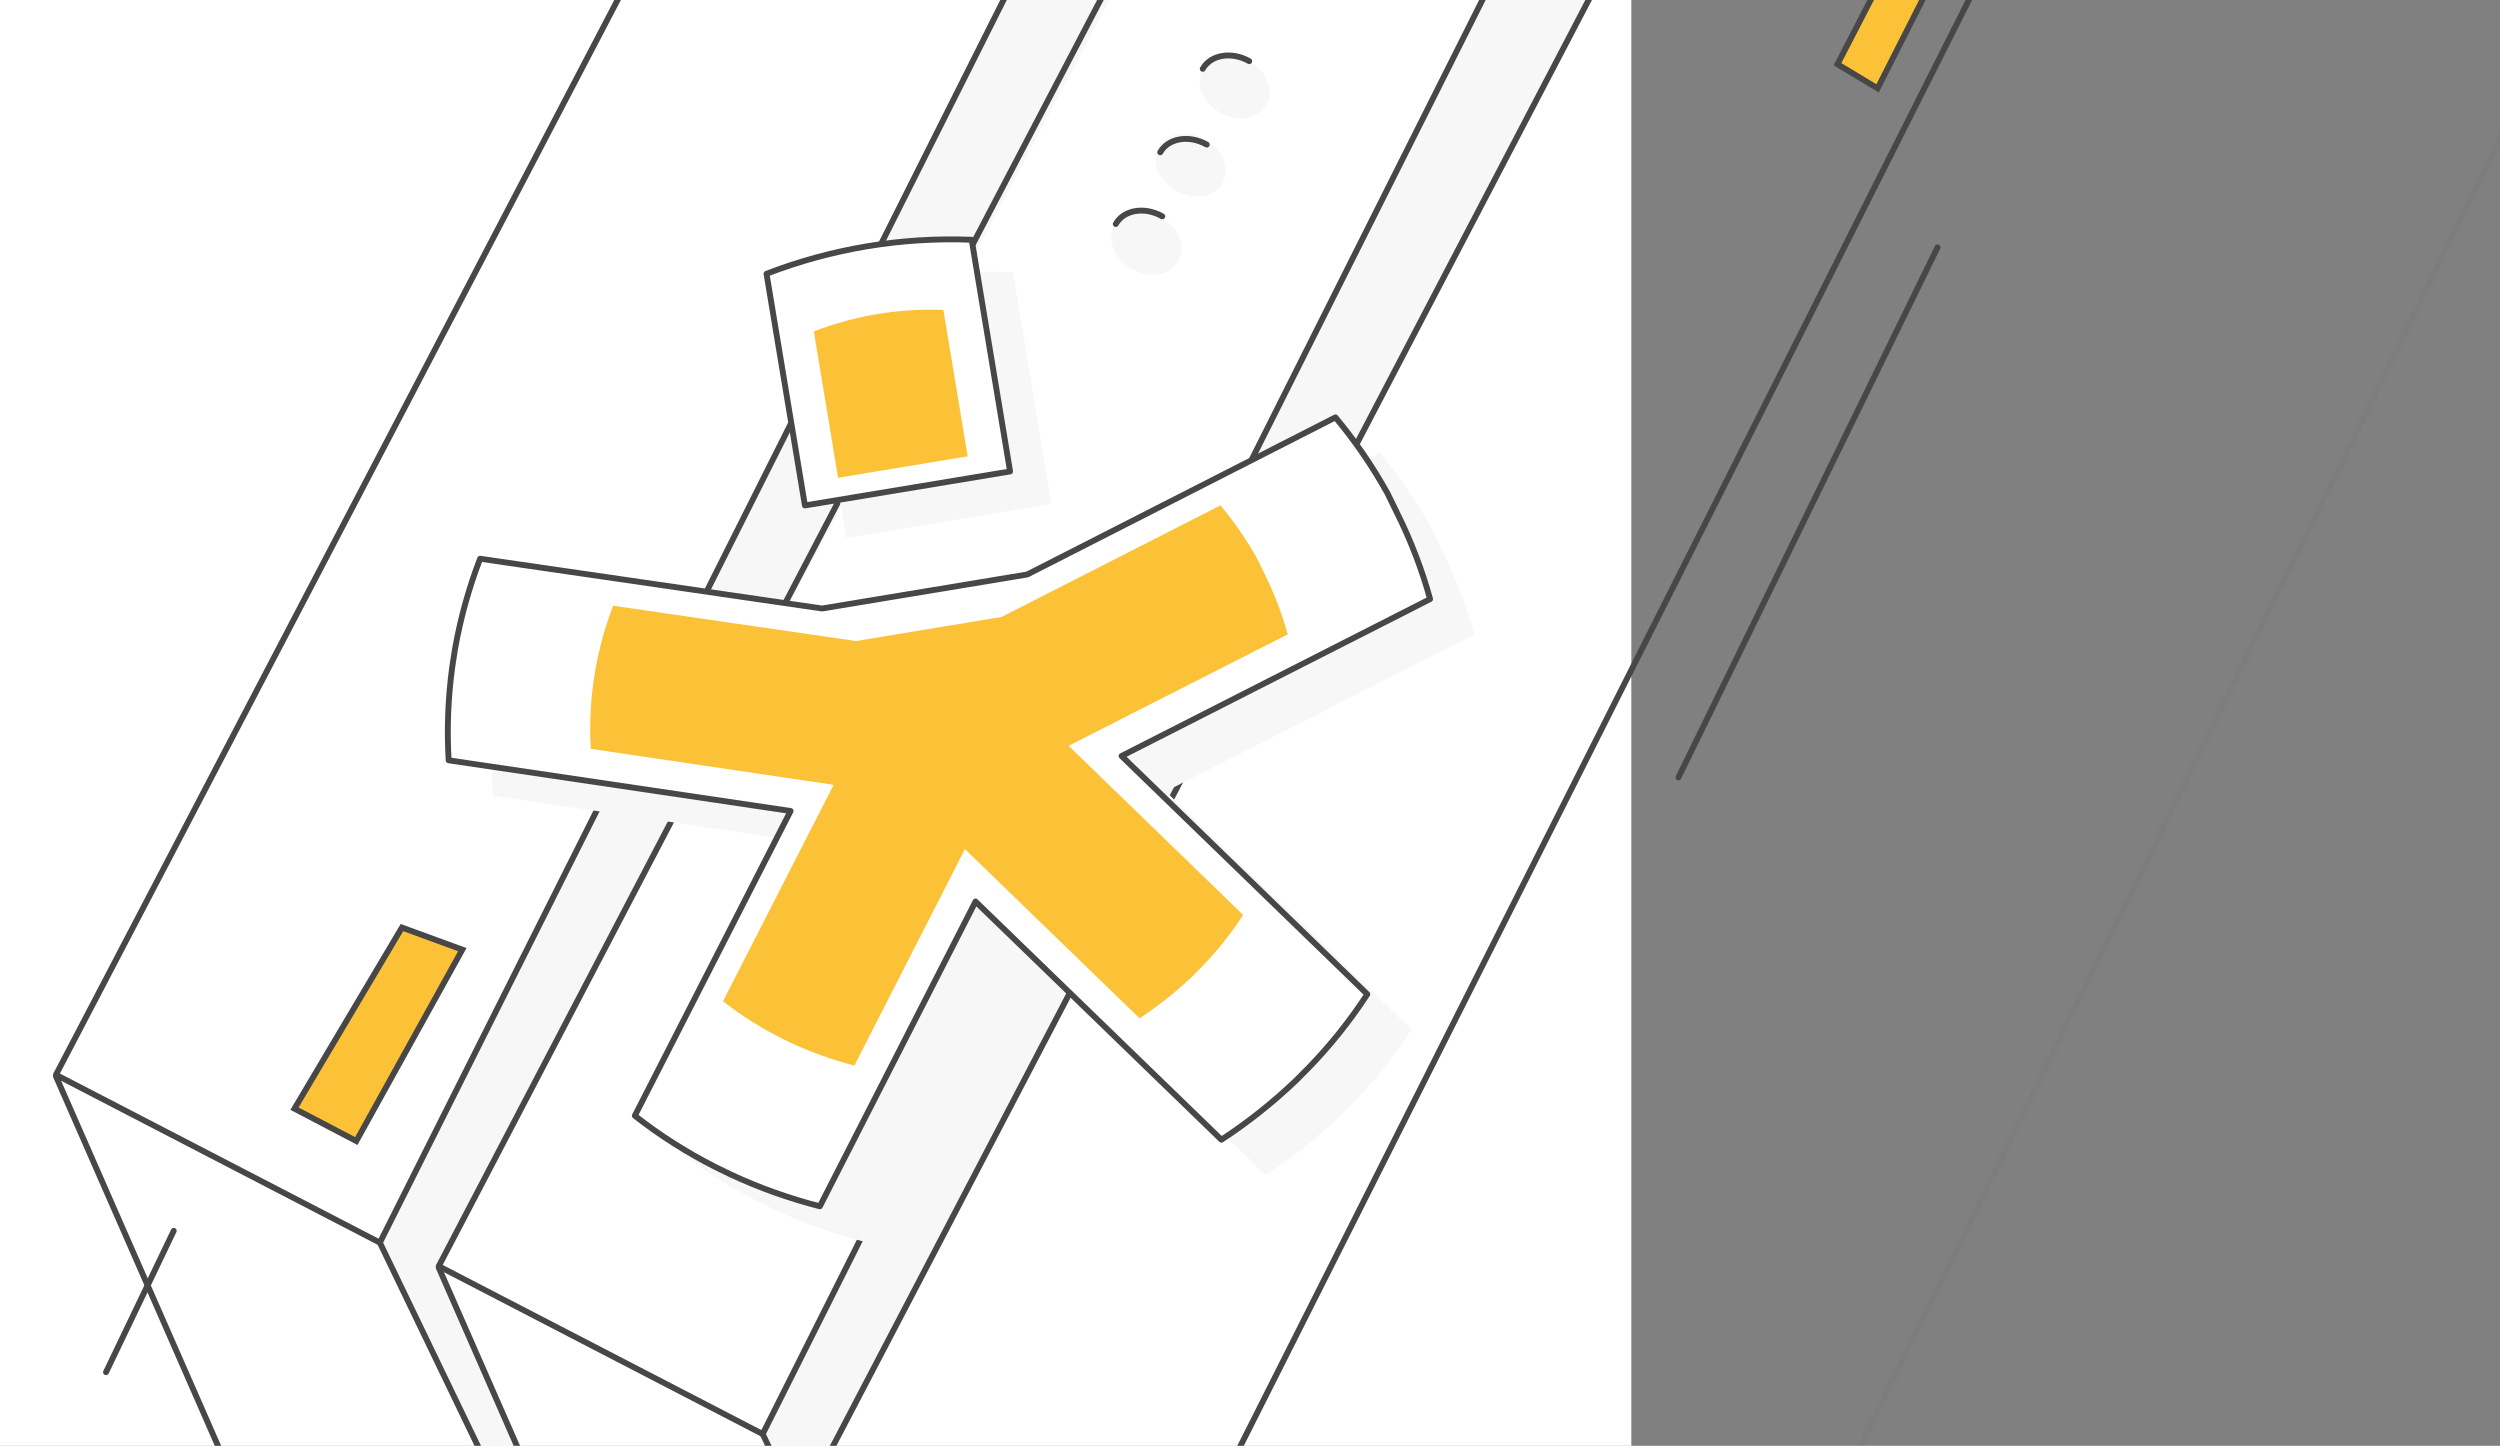 <svg width="849" height="491" viewBox="0 0 849 491" fill="none" xmlns="http://www.w3.org/2000/svg">
<rect x="0" y="0" width="849" height="491" fill="#808080" stroke="none"/>
<rect width="554" height="491" fill="white"/>
<path d="M128.5 422L178.5 524.5L185.5 514.5L149 430L399 -42L354 -28L128.5 422Z" fill="#F7F7F7"/>
<path d="M259 488L290 582L311.5 573L276 504L559 -38L519 -31L259 488Z" fill="#F7F7F7"/>
<path d="M129 422L395 -108L297 -167L19 365L129 422Z" stroke="#474747" stroke-width="2" stroke-linecap="round" stroke-linejoin="round"/>
<path d="M259 487L525 -43L427 -102L149 430L259 487Z" stroke="#474747" stroke-width="2" stroke-linecap="round" stroke-linejoin="round"/>
<path d="M383 567L720 -102L551 -22L273 510L383 567Z" stroke="#474747" stroke-width="2" stroke-linecap="round" stroke-linejoin="round"/>
<path d="M129 422L182 532H92L19 365.5" stroke="#474747" stroke-width="2" stroke-linecap="round"/>
<path d="M259 487L312 597H222L149 430.5" stroke="#474747" stroke-width="2" stroke-linecap="round"/>
<path fill-rule="evenodd" clip-rule="evenodd" d="M357.026 171.103L343.983 92.423C320.207 91.473 296.509 95.402 274.31 103.972L287.353 182.653L357.026 171.103ZM500.661 215.453C497.882 205.383 494.136 195.609 489.476 186.273L486.227 179.596C481.141 170.436 475.212 161.781 468.52 153.748L363.863 207.096L294.19 218.646L178.041 201.745C174.23 211.673 171.375 221.954 169.517 232.446L168.595 238.418C167.153 248.94 166.74 259.585 167.362 270.199L283.486 287.414L230.585 390.913C239.106 397.577 248.241 403.39 257.861 408.271L263.144 410.847C272.891 415.39 283.028 419.008 293.426 421.655L346.289 318.161L429.794 399.049C438.744 393.195 447.149 386.531 454.907 379.137L459.169 374.861C466.691 367.142 473.449 358.694 479.348 349.637L395.88 268.744L500.661 215.453Z" fill="#F7F7F7"/>
<path fill-rule="evenodd" clip-rule="evenodd" d="M343.026 160.103L329.983 81.423C306.207 80.473 282.509 84.402 260.31 92.972L273.353 171.653L343.026 160.103ZM485.661 203.453C482.882 193.383 479.136 183.609 474.475 174.273L471.227 167.596C466.141 158.436 460.212 149.781 453.52 141.748L348.863 195.096L279.19 206.646L163.041 189.745C159.23 199.672 156.375 209.954 154.517 220.446L153.594 226.418C152.153 236.94 151.74 247.585 152.362 258.199L268.486 275.414L215.585 378.913C224.106 385.577 233.24 391.39 242.86 396.271L248.144 398.847C257.891 403.39 268.028 407.008 278.425 409.655L331.289 306.161L414.794 387.049C423.744 381.195 432.149 374.531 439.906 367.136L444.169 362.861C451.691 355.142 458.449 346.694 464.347 337.637L380.88 256.744L485.661 203.453Z" fill="white"/>
<path d="M343.026 160.103L343.19 161.09C343.451 161.046 343.685 160.901 343.839 160.685C343.994 160.469 344.056 160.201 344.013 159.94L343.026 160.103ZM329.983 81.423L330.97 81.259C330.892 80.791 330.497 80.442 330.023 80.423L329.983 81.423ZM260.31 92.972L259.95 92.039C259.508 92.21 259.246 92.668 259.324 93.136L260.31 92.972ZM273.353 171.653L272.366 171.816C272.457 172.361 272.972 172.73 273.517 172.639L273.353 171.653ZM485.661 203.453L486.114 204.344C486.537 204.129 486.751 203.645 486.624 203.187L485.661 203.453ZM474.475 174.273L473.576 174.711L473.581 174.72L474.475 174.273ZM471.227 167.596L472.126 167.159C472.118 167.143 472.11 167.127 472.101 167.111L471.227 167.596ZM453.52 141.748L454.288 141.108C453.989 140.749 453.481 140.645 453.065 140.857L453.52 141.748ZM348.863 195.096L349.026 196.082C349.128 196.066 349.226 196.033 349.317 195.987L348.863 195.096ZM279.19 206.646L279.046 207.635C279.148 207.65 279.252 207.649 279.353 207.632L279.19 206.646ZM163.041 189.745L163.185 188.756C162.723 188.688 162.275 188.951 162.108 189.387L163.041 189.745ZM154.517 220.446L153.532 220.272C153.531 220.279 153.529 220.287 153.528 220.294L154.517 220.446ZM153.594 226.418L152.606 226.265C152.605 226.271 152.605 226.277 152.604 226.282L153.594 226.418ZM152.362 258.199L151.364 258.258C151.391 258.73 151.747 259.119 152.215 259.188L152.362 258.199ZM268.486 275.414L269.377 275.869C269.523 275.582 269.523 275.242 269.375 274.956C269.228 274.67 268.951 274.472 268.633 274.425L268.486 275.414ZM215.585 378.913L214.695 378.458C214.477 378.885 214.592 379.406 214.969 379.701L215.585 378.913ZM242.86 396.271L242.408 397.162C242.413 397.165 242.417 397.167 242.422 397.169L242.86 396.271ZM248.144 398.847L247.706 399.746C247.711 399.749 247.716 399.751 247.722 399.754L248.144 398.847ZM278.425 409.655L278.179 410.624C278.631 410.739 279.104 410.526 279.316 410.11L278.425 409.655ZM331.289 306.161L331.985 305.443C331.757 305.222 331.438 305.123 331.125 305.175C330.813 305.227 330.543 305.424 330.399 305.706L331.289 306.161ZM414.794 387.049L414.098 387.767C414.434 388.092 414.95 388.142 415.341 387.886L414.794 387.049ZM439.906 367.136L440.596 367.86C440.603 367.854 440.609 367.849 440.615 367.843L439.906 367.136ZM444.169 362.861L444.877 363.567L444.885 363.559L444.169 362.861ZM464.347 337.637L465.185 338.183C465.447 337.782 465.387 337.252 465.043 336.919L464.347 337.637ZM380.88 256.744L380.426 255.852C380.139 255.999 379.939 256.275 379.891 256.594C379.843 256.914 379.952 257.237 380.184 257.462L380.88 256.744ZM344.013 159.94L330.97 81.259L328.997 81.586L342.04 160.267L344.013 159.94ZM330.023 80.423C306.11 79.469 282.276 83.42 259.95 92.039L260.67 93.905C282.741 85.384 306.303 81.478 329.943 82.422L330.023 80.423ZM259.324 93.136L272.366 171.816L274.34 171.489L261.297 92.809L259.324 93.136ZM273.517 172.639L343.19 161.09L342.863 159.117L273.189 170.666L273.517 172.639ZM486.624 203.187C483.829 193.055 480.059 183.221 475.37 173.827L473.581 174.72C478.212 183.998 481.935 193.711 484.697 203.719L486.624 203.187ZM475.375 173.836L472.126 167.159L470.328 168.034L473.576 174.711L475.375 173.836ZM472.101 167.111C466.985 157.896 461.021 149.189 454.288 141.108L452.751 142.388C459.404 150.373 465.297 158.976 470.353 168.082L472.101 167.111ZM348.699 194.109L279.026 205.659L279.353 207.632L349.026 196.082L348.699 194.109ZM162.108 189.387C158.274 199.374 155.402 209.717 153.532 220.272L155.501 220.621C157.349 210.191 160.187 199.971 163.975 190.104L162.108 189.387ZM153.528 220.294L152.606 226.265L154.583 226.571L155.505 220.599L153.528 220.294ZM152.604 226.282C151.153 236.869 150.738 247.579 151.364 258.258L153.36 258.141C152.742 247.592 153.152 237.011 154.585 226.554L152.604 226.282ZM214.969 379.701C223.541 386.404 232.73 392.252 242.408 397.162L243.313 395.379C233.751 390.527 224.671 384.749 216.201 378.126L214.969 379.701ZM242.422 397.169L247.706 399.746L248.582 397.948L243.299 395.372L242.422 397.169ZM247.722 399.754C257.525 404.322 267.721 407.961 278.179 410.624L278.672 408.686C268.335 406.054 258.257 402.457 248.567 397.941L247.722 399.754ZM415.341 387.886C424.342 381.999 432.795 375.296 440.596 367.86L439.217 366.413C431.503 373.765 423.145 380.392 414.247 386.212L415.341 387.886ZM440.615 367.843L444.877 363.567L443.461 362.155L439.198 366.43L440.615 367.843ZM444.885 363.559C452.453 355.793 459.252 347.294 465.185 338.183L463.509 337.092C457.647 346.094 450.93 354.491 443.453 362.163L444.885 363.559ZM279.334 205.656L163.185 188.756L162.897 190.735L279.046 207.635L279.334 205.656ZM453.065 140.857L348.409 194.205L349.317 195.987L453.974 142.639L453.065 140.857ZM381.333 257.635L486.114 204.344L485.207 202.561L380.426 255.852L381.333 257.635ZM465.043 336.919L381.576 256.025L380.184 257.462L463.652 338.355L465.043 336.919ZM330.593 306.88L414.098 387.767L415.49 386.331L331.985 305.443L330.593 306.88ZM279.316 410.11L332.18 306.616L330.399 305.706L277.535 409.2L279.316 410.11ZM267.596 274.959L214.695 378.458L216.476 379.368L269.377 275.869L267.596 274.959ZM152.215 259.188L268.339 276.403L268.633 274.425L152.508 257.21L152.215 259.188Z" fill="#474747"/>
<path fill-rule="evenodd" clip-rule="evenodd" d="M328.617 154.949L320.379 105.255C305.362 104.655 290.394 107.136 276.374 112.549L284.612 162.244L328.617 154.949Z" fill="#FCC237"/>
<path fill-rule="evenodd" clip-rule="evenodd" d="M437.31 215.433C435.337 208.283 432.677 201.343 429.367 194.713L427.061 189.972C423.449 183.468 419.239 177.322 414.487 171.618L340.172 209.499L290.698 217.7L208.223 205.7C205.516 212.749 203.489 220.049 202.17 227.5L201.515 231.74C200.491 239.212 200.198 246.771 200.639 254.308L283.098 266.532L245.533 340.025C251.584 344.757 258.07 348.884 264.901 352.35L268.653 354.18C275.574 357.405 282.772 359.974 290.155 361.854L327.693 288.365L386.989 345.802C393.344 341.645 399.312 336.913 404.821 331.662L407.847 328.627C413.189 323.145 417.988 317.147 422.176 310.716L362.907 253.274L437.31 215.433Z" fill="#FCC237"/>
<path d="M121 387.5L100 376.5L136.5 315L157 322.5L121 387.5Z" fill="#FCC237" stroke="#474747" stroke-width="2"/>
<path d="M637.632 30L624 21.807L647.693 -24H665L637.632 30Z" fill="#FCC237" stroke="#474747" stroke-width="2"/>
<path d="M570 264L658 84" stroke="#474747" stroke-width="2" stroke-linecap="round"/>
<path d="M628 499L874 -4" stroke="#474747" stroke-opacity="0.05" stroke-width="2" stroke-linecap="round"/>
<path d="M36 466L59 418" stroke="#474747" stroke-width="2" stroke-linecap="round"/>
<ellipse cx="419.306" cy="29.513" rx="12.47" ry="10.042" transform="rotate(29.463 419.306 29.513)" fill="#F7F7F7"/>
<ellipse cx="404.309" cy="56.037" rx="12.47" ry="10.042" transform="rotate(29.463 404.309 56.037)" fill="#F7F7F7"/>
<ellipse cx="389.299" cy="82.584" rx="12.47" ry="10.042" transform="rotate(29.463 389.299 82.584)" fill="#F7F7F7"/>
<path d="M408.45 23.38C411.177 18.551 418.249 17.383 424.246 20.77" stroke="#474747" stroke-width="2" stroke-linecap="round"/>
<path d="M394.017 51.718C396.745 46.889 403.817 45.721 409.813 49.108" stroke="#474747" stroke-width="2" stroke-linecap="round"/>
<path d="M378.915 76.069C381.643 71.24 388.715 70.072 394.711 73.459" stroke="#474747" stroke-width="2" stroke-linecap="round"/>
</svg>
